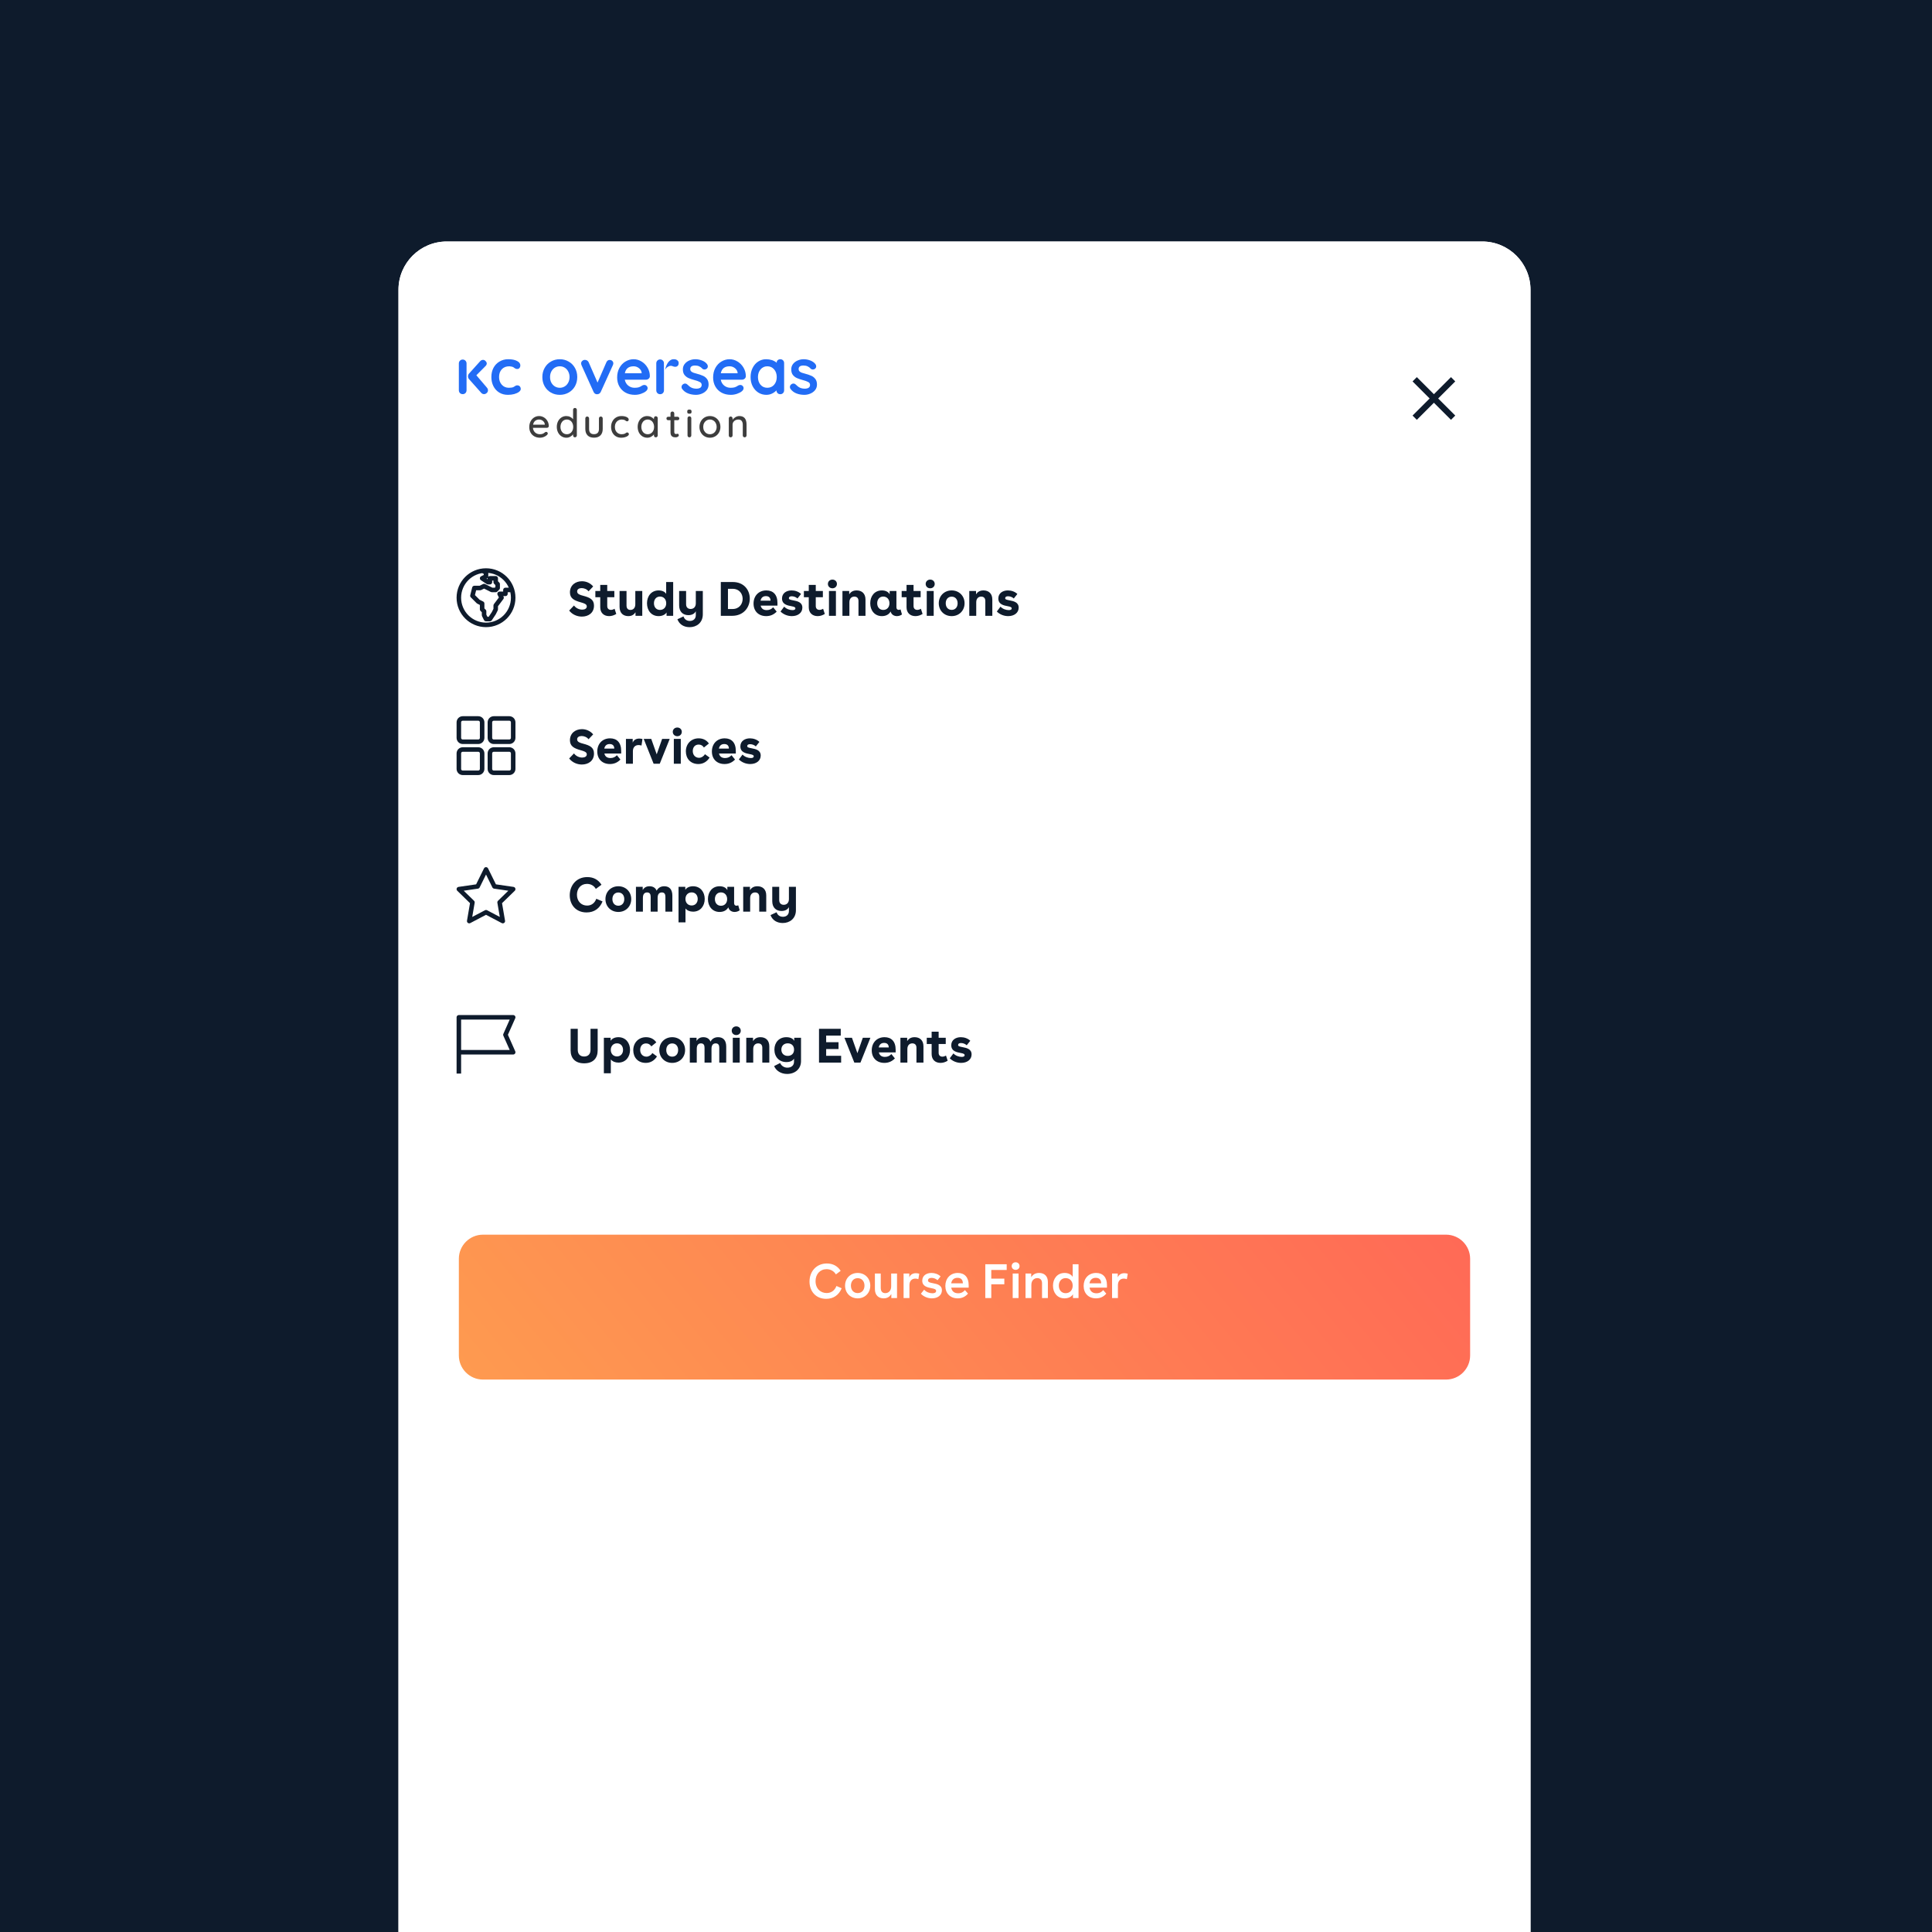 <svg width="640" height="640" viewBox="0 0 640 640" fill="none" xmlns="http://www.w3.org/2000/svg">
<rect width="640" height="640" fill="#0E1B2C"/>
<g clip-path="url(#clip0_5952_956)">
<path d="M132 96C132 87.163 139.163 80 148 80H491C499.837 80 507 87.163 507 96V640H132V96Z" fill="white"/>
<rect x="132" y="80" width="375" height="810" fill="white"/>
<path d="M482.071 126.344L476.414 132L482.071 137.657L480.656 139.072L474.999 133.415L469.343 139.072L467.929 137.657L473.585 132L467.929 126.344L469.343 124.93L474.999 130.586L480.656 124.93L482.071 126.344Z" fill="#0E1B2C"/>
<path d="M221.121 121.572C220.79 121.792 220.513 122.127 220.289 122.577C220.622 121.086 221.283 119.539 222.574 119.07C222.793 119.022 223.028 119 223.31 119C223.735 119 224.089 119.12 224.372 119.361C224.67 119.602 224.818 119.886 224.818 120.211C224.818 120.651 224.729 120.952 224.502 121.178C224.275 121.391 224.011 121.505 223.7 121.505C223.487 121.505 223.283 121.482 223.014 121.383C223.001 121.379 222.983 121.371 222.959 121.361L222.959 121.361C222.902 121.336 222.814 121.297 222.704 121.267C222.562 121.225 222.398 121.178 222.228 121.178C221.86 121.178 221.461 121.345 221.121 121.572Z" fill="#226CF5"/>
<path d="M219.591 119.45C219.77 119.629 219.882 119.843 219.928 120.092C219.937 121.169 219.95 122.835 219.958 123.993C219.954 124.077 219.952 124.162 219.952 124.25V129.287C219.952 129.655 219.832 129.967 219.591 130.222C219.35 130.463 219.046 130.583 218.677 130.583C218.309 130.583 218.004 130.463 217.764 130.222C217.523 129.967 217.402 129.655 217.402 129.287V120.364C217.402 119.996 217.523 119.691 217.764 119.45C218.004 119.195 218.309 119.067 218.677 119.067C219.046 119.067 219.35 119.195 219.591 119.45Z" fill="#226CF5"/>
<path d="M168.359 119C169.563 119 170.534 119.191 171.27 119.574C172.007 119.942 172.375 120.438 172.375 121.062C172.375 121.373 172.283 121.65 172.099 121.89C171.915 122.117 171.674 122.23 171.377 122.23C171.15 122.23 170.966 122.202 170.824 122.145C170.682 122.075 170.541 121.99 170.399 121.89C170.272 121.777 170.144 121.685 170.017 121.614C169.875 121.543 169.662 121.48 169.379 121.423C169.11 121.366 168.89 121.338 168.72 121.338C167.658 121.338 166.822 121.671 166.213 122.337C165.618 122.989 165.321 123.846 165.321 124.908C165.321 125.929 165.625 126.779 166.234 127.459C166.843 128.125 167.623 128.458 168.572 128.458C169.266 128.458 169.783 128.373 170.123 128.203C170.208 128.16 170.321 128.089 170.463 127.99C170.619 127.877 170.76 127.792 170.888 127.735C171.015 127.678 171.171 127.65 171.355 127.65C171.709 127.65 171.986 127.763 172.184 127.99C172.396 128.217 172.503 128.507 172.503 128.861C172.503 129.202 172.304 129.52 171.908 129.818C171.511 130.115 170.987 130.356 170.335 130.54C169.684 130.711 168.99 130.796 168.253 130.796C167.162 130.796 166.199 130.54 165.363 130.03C164.541 129.52 163.904 128.819 163.451 127.926C162.997 127.02 162.771 126.014 162.771 124.908C162.771 123.761 163.004 122.741 163.472 121.848C163.954 120.955 164.619 120.261 165.469 119.765C166.319 119.255 167.283 119 168.359 119Z" fill="#226CF5"/>
<path d="M161.243 128.351C161.513 128.635 161.647 128.954 161.647 129.308C161.647 129.662 161.505 129.96 161.222 130.2C160.953 130.441 160.663 130.562 160.351 130.562C159.983 130.562 159.671 130.42 159.416 130.137L155.42 125.646V125.642C155.179 125.391 155.031 125.048 155.031 124.671C155.031 124.292 155.181 123.948 155.424 123.696L159.097 119.616C159.366 119.347 159.678 119.213 160.032 119.213C160.344 119.213 160.62 119.347 160.861 119.616C161.116 119.871 161.243 120.134 161.243 120.403C161.243 120.743 161.073 121.062 160.733 121.359L157.799 124.313L161.243 128.351Z" fill="#226CF5"/>
<path d="M154.55 124.667L154.55 120.403C154.55 120.034 154.429 119.73 154.189 119.489C153.948 119.234 153.643 119.106 153.275 119.106C152.907 119.106 152.602 119.234 152.361 119.489C152.12 119.73 152 120.034 152 120.403V129.27C152 129.638 152.12 129.95 152.361 130.205C152.602 130.446 152.907 130.566 153.275 130.566C153.643 130.566 153.948 130.446 154.189 130.205C154.429 129.95 154.55 129.638 154.55 129.27L154.55 124.667Z" fill="#226CF5"/>
<path fill-rule="evenodd" clip-rule="evenodd" d="M190.457 127.969C190.967 127.062 191.222 126.042 191.222 124.908C191.222 123.775 190.967 122.762 190.457 121.869C189.947 120.962 189.245 120.261 188.353 119.765C187.475 119.255 186.504 119 185.442 119C184.365 119 183.388 119.255 182.509 119.765C181.631 120.261 180.937 120.962 180.427 121.869C179.917 122.762 179.662 123.775 179.662 124.908C179.662 126.042 179.917 127.062 180.427 127.969C180.937 128.861 181.631 129.556 182.509 130.052C183.388 130.548 184.365 130.796 185.442 130.796C186.504 130.796 187.475 130.548 188.353 130.052C189.245 129.556 189.947 128.861 190.457 127.969ZM188.225 123.059C188.523 123.598 188.672 124.214 188.672 124.908C188.672 125.603 188.523 126.219 188.225 126.757C187.942 127.296 187.553 127.714 187.057 128.011C186.575 128.309 186.037 128.458 185.442 128.458C184.847 128.458 184.301 128.309 183.806 128.011C183.324 127.714 182.934 127.296 182.637 126.757C182.354 126.219 182.212 125.603 182.212 124.908C182.212 124.214 182.354 123.598 182.637 123.059C182.934 122.507 183.324 122.082 183.806 121.784C184.301 121.487 184.847 121.338 185.442 121.338C186.037 121.338 186.575 121.487 187.057 121.784C187.553 122.082 187.942 122.507 188.225 123.059Z" fill="#226CF5"/>
<path d="M201.982 119.234C202.322 119.234 202.605 119.347 202.832 119.574C203.058 119.786 203.171 120.056 203.171 120.381C203.171 120.551 203.115 120.764 203.002 121.019L199.028 129.775C198.929 130.016 198.78 130.208 198.582 130.349C198.398 130.491 198.185 130.569 197.944 130.583L197.753 130.604C197.512 130.604 197.285 130.533 197.073 130.392C196.875 130.236 196.719 130.03 196.606 129.775L192.653 121.019C192.554 120.792 192.504 120.566 192.504 120.339C192.504 120.056 192.625 119.801 192.866 119.574C193.107 119.333 193.404 119.213 193.758 119.213C194.027 119.213 194.275 119.283 194.502 119.425C194.729 119.567 194.899 119.765 195.012 120.02L197.944 126.736L200.855 120.041C200.969 119.772 201.124 119.567 201.323 119.425C201.521 119.283 201.741 119.22 201.982 119.234Z" fill="#226CF5"/>
<path fill-rule="evenodd" clip-rule="evenodd" d="M214.872 125.461C215.127 125.248 215.262 124.972 215.276 124.632C215.276 123.626 215.028 122.691 214.532 121.827C214.036 120.962 213.371 120.275 212.535 119.765C211.713 119.255 210.835 119 209.9 119C208.951 119 208.058 119.248 207.222 119.744C206.387 120.226 205.714 120.927 205.204 121.848C204.694 122.769 204.439 123.839 204.439 125.057C204.439 126.148 204.68 127.133 205.161 128.011C205.643 128.876 206.323 129.556 207.201 130.052C208.094 130.548 209.135 130.796 210.325 130.796C211.005 130.796 211.678 130.682 212.343 130.455C213.009 130.229 213.541 129.952 213.937 129.627C214.334 129.315 214.532 128.968 214.532 128.585C214.532 128.302 214.426 128.054 214.213 127.841C214.001 127.629 213.746 127.523 213.448 127.523C213.222 127.523 212.981 127.586 212.726 127.714C212.655 127.756 212.521 127.841 212.322 127.969C212.138 128.082 211.883 128.196 211.557 128.309C211.231 128.408 210.778 128.458 210.197 128.458C209.432 128.458 208.745 128.224 208.136 127.756C207.527 127.275 207.137 126.616 206.967 125.78H213.98C214.32 125.78 214.617 125.673 214.872 125.461ZM206.989 123.654C207.286 122.11 208.257 121.338 209.9 121.338C210.566 121.338 211.161 121.55 211.685 121.975C212.209 122.401 212.499 122.911 212.556 123.506V123.654H206.989Z" fill="#226CF5"/>
<path d="M225.766 128.181C225.766 128.436 225.83 128.649 225.957 128.819C226.467 129.513 227.126 130.016 227.933 130.328C228.741 130.64 229.612 130.796 230.547 130.796C231.227 130.796 231.886 130.661 232.523 130.392C233.175 130.122 233.706 129.733 234.117 129.223C234.528 128.699 234.733 128.089 234.733 127.395C234.733 126.63 234.556 126.014 234.202 125.546C233.848 125.078 233.416 124.731 232.906 124.505C232.396 124.278 231.758 124.058 230.993 123.846C230.441 123.69 230.009 123.562 229.697 123.463C229.4 123.35 229.152 123.201 228.953 123.017C228.755 122.818 228.656 122.563 228.656 122.252C228.656 121.472 229.194 121.083 230.271 121.083C230.781 121.083 231.234 121.175 231.631 121.359C232.041 121.543 232.374 121.791 232.629 122.103C232.828 122.301 233.083 122.401 233.394 122.401C233.649 122.401 233.876 122.323 234.074 122.167C234.343 121.954 234.478 121.685 234.478 121.359C234.478 121.076 234.386 120.821 234.202 120.594C233.791 120.07 233.224 119.673 232.502 119.404C231.779 119.135 231.057 119 230.334 119C229.626 119 228.953 119.142 228.316 119.425C227.693 119.694 227.183 120.084 226.786 120.594C226.403 121.09 226.212 121.678 226.212 122.358C226.212 123.137 226.396 123.761 226.765 124.228C227.147 124.682 227.593 125.022 228.103 125.248C228.627 125.475 229.3 125.702 230.122 125.929C230.915 126.141 231.496 126.354 231.864 126.566C232.247 126.779 232.438 127.09 232.438 127.501C232.438 128.295 231.886 128.713 230.781 128.755C230.129 128.755 229.57 128.649 229.102 128.436C228.649 128.224 228.21 127.898 227.785 127.459C227.515 127.19 227.232 127.055 226.935 127.055C226.722 127.055 226.517 127.119 226.318 127.246C225.95 127.501 225.766 127.813 225.766 128.181Z" fill="#226CF5"/>
<path fill-rule="evenodd" clip-rule="evenodd" d="M247.066 124.632C247.052 124.972 246.918 125.248 246.663 125.461C246.408 125.673 246.11 125.78 245.77 125.78H238.758C238.928 126.616 239.318 127.275 239.927 127.756C240.536 128.224 241.223 128.458 241.988 128.458C242.569 128.458 243.022 128.408 243.348 128.309C243.674 128.196 243.929 128.082 244.113 127.969C244.311 127.841 244.446 127.756 244.517 127.714C244.772 127.586 245.012 127.523 245.239 127.523C245.537 127.523 245.792 127.629 246.004 127.841C246.217 128.054 246.323 128.302 246.323 128.585C246.323 128.968 246.124 129.315 245.728 129.627C245.331 129.952 244.8 130.229 244.134 130.455C243.468 130.682 242.795 130.796 242.115 130.796C240.926 130.796 239.884 130.548 238.992 130.052C238.114 129.556 237.434 128.876 236.952 128.011C236.47 127.133 236.229 126.148 236.229 125.057C236.229 123.839 236.484 122.769 236.994 121.848C237.504 120.927 238.177 120.226 239.013 119.744C239.849 119.248 240.741 119 241.69 119C242.625 119 243.504 119.255 244.325 119.765C245.161 120.275 245.827 120.962 246.323 121.827C246.819 122.691 247.066 123.626 247.066 124.632ZM241.69 121.338C240.047 121.338 239.077 122.11 238.779 123.654H244.347V123.506C244.29 122.911 244 122.401 243.475 121.975C242.951 121.55 242.356 121.338 241.69 121.338Z" fill="#226CF5"/>
<path fill-rule="evenodd" clip-rule="evenodd" d="M259.391 119.361C259.15 119.12 258.845 119 258.477 119C258.109 119 257.804 119.128 257.563 119.383C257.322 119.623 257.288 119.793 257.288 120.161C256.877 119.779 256.148 119.422 255.722 119.292C255.103 119.103 254.461 119 253.781 119C252.832 119 251.961 119.255 251.167 119.765C250.388 120.261 249.772 120.962 249.319 121.869C248.865 122.762 248.639 123.775 248.639 124.908C248.639 126.042 248.865 127.055 249.319 127.948C249.786 128.84 250.416 129.542 251.21 130.052C252.003 130.548 252.888 130.796 253.866 130.796C254.532 130.796 255.162 130.654 255.757 130.37C256.366 130.073 256.848 129.719 257.202 129.308C257.216 129.676 257.337 129.981 257.563 130.222C257.804 130.463 258.109 130.583 258.477 130.583C258.845 130.583 259.15 130.463 259.391 130.222C259.631 129.967 259.752 129.655 259.752 129.287V120.296C259.752 119.914 259.631 119.602 259.391 119.361ZM256.437 127.459C255.856 128.125 255.105 128.458 254.185 128.458C253.264 128.458 252.513 128.125 251.932 127.459C251.366 126.779 251.082 125.929 251.082 124.908C251.082 123.888 251.373 123.038 251.953 122.358C252.534 121.678 253.278 121.338 254.185 121.338C255.105 121.338 255.856 121.678 256.437 122.358C257.018 123.038 257.308 123.888 257.308 124.908C257.308 125.929 257.018 126.779 256.437 127.459Z" fill="#226CF5"/>
<path d="M261.857 128.819C261.729 128.649 261.665 128.436 261.665 128.181C261.665 127.813 261.849 127.501 262.218 127.246C262.416 127.119 262.622 127.055 262.834 127.055C263.131 127.055 263.415 127.19 263.684 127.459C264.109 127.898 264.548 128.224 265.001 128.436C265.469 128.649 266.028 128.755 266.68 128.755C267.785 128.713 268.338 128.295 268.338 127.501C268.338 127.09 268.146 126.779 267.764 126.566C267.395 126.354 266.815 126.141 266.021 125.929C265.2 125.702 264.527 125.475 264.003 125.248C263.493 125.022 263.046 124.682 262.664 124.228C262.296 123.761 262.112 123.137 262.112 122.358C262.112 121.678 262.303 121.09 262.685 120.594C263.082 120.084 263.592 119.694 264.215 119.425C264.853 119.142 265.526 119 266.234 119C266.956 119 267.679 119.135 268.401 119.404C269.124 119.673 269.69 120.07 270.101 120.594C270.285 120.821 270.377 121.076 270.377 121.359C270.377 121.685 270.243 121.954 269.974 122.167C269.775 122.323 269.549 122.401 269.294 122.401C268.982 122.401 268.727 122.301 268.529 122.103C268.274 121.791 267.941 121.543 267.53 121.359C267.133 121.175 266.68 121.083 266.17 121.083C265.093 121.083 264.555 121.472 264.555 122.252C264.555 122.563 264.654 122.818 264.853 123.017C265.051 123.201 265.299 123.35 265.596 123.463C265.908 123.562 266.34 123.69 266.893 123.846C267.658 124.058 268.295 124.278 268.805 124.505C269.315 124.731 269.747 125.078 270.101 125.546C270.455 126.014 270.632 126.63 270.632 127.395C270.632 128.089 270.427 128.699 270.016 129.223C269.605 129.733 269.074 130.122 268.423 130.392C267.785 130.661 267.126 130.796 266.446 130.796C265.511 130.796 264.64 130.64 263.833 130.328C263.025 130.016 262.367 129.513 261.857 128.819Z" fill="#226CF5"/>
<path d="M181.801 141.161C181.792 141.318 181.727 141.454 181.604 141.568C181.481 141.674 181.336 141.726 181.17 141.726H176.54C176.601 142.366 176.843 142.879 177.264 143.265C177.693 143.651 178.215 143.844 178.829 143.844C179.25 143.844 179.592 143.782 179.855 143.66C180.118 143.537 180.35 143.379 180.552 143.186C180.683 143.107 180.81 143.068 180.933 143.068C181.082 143.068 181.205 143.12 181.301 143.226C181.407 143.331 181.459 143.454 181.459 143.594C181.459 143.778 181.372 143.945 181.196 144.094C180.942 144.348 180.604 144.563 180.183 144.738C179.763 144.914 179.333 145.001 178.894 145.001C178.184 145.001 177.557 144.852 177.014 144.554C176.479 144.256 176.062 143.839 175.764 143.305C175.475 142.77 175.33 142.165 175.33 141.489C175.33 140.753 175.479 140.108 175.777 139.556C176.084 138.995 176.483 138.565 176.974 138.267C177.474 137.969 178.009 137.82 178.579 137.82C179.14 137.82 179.666 137.965 180.157 138.254C180.648 138.543 181.043 138.942 181.341 139.451C181.639 139.959 181.792 140.529 181.801 141.161ZM178.579 138.977C178.088 138.977 177.662 139.118 177.303 139.398C176.943 139.67 176.707 140.095 176.593 140.674H180.473V140.569C180.429 140.104 180.218 139.723 179.841 139.424C179.473 139.126 179.052 138.977 178.579 138.977Z" fill="#3D3D3D"/>
<path d="M190.457 135.137C190.641 135.137 190.79 135.198 190.904 135.321C191.027 135.435 191.088 135.584 191.088 135.768V144.238C191.088 144.414 191.027 144.563 190.904 144.686C190.79 144.808 190.641 144.87 190.457 144.87C190.273 144.87 190.124 144.813 190.01 144.699C189.896 144.576 189.839 144.422 189.839 144.238V143.87C189.62 144.186 189.308 144.453 188.905 144.672C188.51 144.892 188.085 145.001 187.629 145.001C187.033 145.001 186.494 144.848 186.011 144.541C185.529 144.234 185.148 143.809 184.867 143.265C184.587 142.713 184.446 142.094 184.446 141.411C184.446 140.727 184.582 140.113 184.854 139.569C185.135 139.017 185.516 138.587 185.998 138.28C186.481 137.973 187.011 137.82 187.59 137.82C188.054 137.82 188.484 137.916 188.879 138.109C189.273 138.302 189.593 138.552 189.839 138.859V135.768C189.839 135.584 189.896 135.435 190.01 135.321C190.124 135.198 190.273 135.137 190.457 135.137ZM187.774 143.844C188.186 143.844 188.55 143.739 188.866 143.528C189.19 143.318 189.44 143.028 189.615 142.66C189.799 142.292 189.891 141.875 189.891 141.411C189.891 140.955 189.799 140.542 189.615 140.174C189.44 139.797 189.19 139.503 188.866 139.293C188.55 139.083 188.186 138.977 187.774 138.977C187.362 138.977 186.993 139.083 186.669 139.293C186.353 139.503 186.103 139.797 185.919 140.174C185.744 140.542 185.656 140.955 185.656 141.411C185.656 141.875 185.744 142.292 185.919 142.66C186.103 143.028 186.353 143.318 186.669 143.528C186.993 143.739 187.362 143.844 187.774 143.844Z" fill="#3D3D3D"/>
<path d="M199.026 137.978C199.21 137.978 199.359 138.039 199.473 138.162C199.596 138.285 199.657 138.434 199.657 138.609V142.108C199.657 143.02 199.403 143.73 198.894 144.238C198.395 144.738 197.684 144.988 196.764 144.988C195.852 144.988 195.146 144.738 194.646 144.238C194.146 143.73 193.896 143.02 193.896 142.108V138.609C193.896 138.434 193.953 138.285 194.067 138.162C194.19 138.039 194.339 137.978 194.515 137.978C194.699 137.978 194.848 138.039 194.962 138.162C195.085 138.285 195.146 138.434 195.146 138.609V142.108C195.146 143.256 195.685 143.831 196.764 143.831C197.299 143.831 197.706 143.686 197.987 143.397C198.267 143.107 198.408 142.678 198.408 142.108V138.609C198.408 138.434 198.465 138.285 198.579 138.162C198.702 138.039 198.851 137.978 199.026 137.978Z" fill="#3D3D3D"/>
<path d="M205.85 137.82C206.542 137.82 207.117 137.929 207.573 138.149C208.037 138.368 208.27 138.648 208.27 138.99C208.27 139.14 208.222 139.275 208.125 139.398C208.029 139.512 207.906 139.569 207.757 139.569C207.643 139.569 207.551 139.552 207.481 139.517C207.419 139.481 207.332 139.424 207.218 139.346C207.165 139.293 207.082 139.232 206.968 139.161C206.862 139.109 206.713 139.065 206.52 139.03C206.328 138.995 206.152 138.977 205.994 138.977C205.538 138.977 205.135 139.083 204.784 139.293C204.434 139.503 204.162 139.797 203.969 140.174C203.776 140.542 203.68 140.955 203.68 141.411C203.68 141.875 203.772 142.292 203.956 142.66C204.149 143.028 204.416 143.318 204.758 143.528C205.1 143.739 205.49 143.844 205.929 143.844C206.385 143.844 206.753 143.774 207.033 143.633C207.095 143.598 207.178 143.541 207.283 143.462C207.371 143.392 207.446 143.34 207.507 143.305C207.577 143.269 207.66 143.252 207.757 143.252C207.932 143.252 208.068 143.309 208.165 143.423C208.27 143.528 208.322 143.668 208.322 143.844C208.322 144.028 208.204 144.212 207.967 144.396C207.739 144.572 207.428 144.716 207.033 144.83C206.648 144.944 206.231 145.001 205.784 145.001C205.118 145.001 204.53 144.848 204.022 144.541C203.513 144.225 203.118 143.796 202.838 143.252C202.566 142.699 202.43 142.086 202.43 141.411C202.43 140.735 202.575 140.126 202.864 139.582C203.153 139.03 203.557 138.6 204.074 138.293C204.591 137.978 205.183 137.82 205.85 137.82Z" fill="#3D3D3D"/>
<path d="M217.247 137.886C217.431 137.886 217.58 137.947 217.694 138.07C217.817 138.184 217.879 138.337 217.879 138.53V144.238C217.879 144.414 217.817 144.563 217.694 144.686C217.58 144.808 217.431 144.87 217.247 144.87C217.063 144.87 216.914 144.813 216.8 144.699C216.686 144.576 216.629 144.422 216.629 144.238V143.896C216.401 144.203 216.09 144.466 215.695 144.686C215.301 144.896 214.875 145.001 214.419 145.001C213.823 145.001 213.279 144.848 212.788 144.541C212.306 144.234 211.925 143.809 211.644 143.265C211.372 142.713 211.236 142.094 211.236 141.411C211.236 140.727 211.372 140.113 211.644 139.569C211.925 139.017 212.306 138.587 212.788 138.28C213.271 137.973 213.801 137.82 214.38 137.82C214.845 137.82 215.274 137.916 215.669 138.109C216.072 138.302 216.392 138.548 216.629 138.846V138.53C216.629 138.346 216.686 138.193 216.8 138.07C216.914 137.947 217.063 137.886 217.247 137.886ZM214.564 143.844C214.976 143.844 215.34 143.739 215.656 143.528C215.98 143.318 216.23 143.028 216.405 142.66C216.59 142.292 216.682 141.875 216.682 141.411C216.682 140.955 216.59 140.542 216.405 140.174C216.23 139.806 215.98 139.517 215.656 139.306C215.34 139.087 214.976 138.977 214.564 138.977C214.152 138.977 213.784 139.083 213.459 139.293C213.144 139.503 212.894 139.793 212.71 140.161C212.534 140.529 212.446 140.946 212.446 141.411C212.446 141.875 212.534 142.292 212.71 142.66C212.894 143.028 213.144 143.318 213.459 143.528C213.784 143.739 214.152 143.844 214.564 143.844Z" fill="#3D3D3D"/>
<path d="M223.364 139.201V143.12C223.364 143.559 223.562 143.778 223.956 143.778C224.017 143.778 224.101 143.765 224.206 143.739C224.311 143.703 224.395 143.686 224.456 143.686C224.57 143.686 224.666 143.734 224.745 143.831C224.824 143.927 224.864 144.05 224.864 144.199C224.864 144.383 224.758 144.541 224.548 144.672C224.338 144.804 224.101 144.87 223.838 144.87C223.548 144.87 223.281 144.839 223.035 144.778C222.799 144.716 222.584 144.563 222.391 144.317C222.207 144.063 222.115 143.682 222.115 143.173V139.201H221.352C221.185 139.201 221.045 139.148 220.931 139.043C220.826 138.929 220.773 138.789 220.773 138.622C220.773 138.456 220.826 138.32 220.931 138.214C221.045 138.109 221.185 138.057 221.352 138.057H222.115V136.952C222.115 136.776 222.172 136.627 222.286 136.505C222.408 136.382 222.562 136.32 222.746 136.32C222.921 136.32 223.066 136.382 223.18 136.505C223.303 136.627 223.364 136.776 223.364 136.952V138.057H224.456C224.623 138.057 224.758 138.114 224.864 138.228C224.978 138.333 225.035 138.469 225.035 138.635C225.035 138.802 224.978 138.938 224.864 139.043C224.758 139.148 224.623 139.201 224.456 139.201H223.364Z" fill="#3D3D3D"/>
<path d="M229.002 144.238C229.002 144.414 228.94 144.563 228.818 144.686C228.704 144.808 228.554 144.87 228.37 144.87C228.195 144.87 228.046 144.808 227.923 144.686C227.809 144.563 227.752 144.414 227.752 144.238V138.543C227.752 138.368 227.809 138.219 227.923 138.096C228.046 137.973 228.195 137.912 228.37 137.912C228.554 137.912 228.704 137.973 228.818 138.096C228.94 138.219 229.002 138.368 229.002 138.543V144.238ZM228.37 137.044C228.116 137.044 227.932 137 227.818 136.912C227.713 136.816 227.66 136.667 227.66 136.465V136.255C227.66 136.044 227.717 135.895 227.831 135.808C227.954 135.72 228.138 135.676 228.384 135.676C228.629 135.676 228.804 135.724 228.91 135.821C229.024 135.908 229.081 136.053 229.081 136.255V136.465C229.081 136.676 229.024 136.825 228.91 136.912C228.796 137 228.616 137.044 228.37 137.044Z" fill="#3D3D3D"/>
<path d="M238.646 141.424C238.646 142.108 238.493 142.721 238.186 143.265C237.879 143.809 237.458 144.234 236.923 144.541C236.397 144.848 235.814 145.001 235.174 145.001C234.534 145.001 233.947 144.848 233.412 144.541C232.886 144.234 232.469 143.809 232.162 143.265C231.855 142.721 231.702 142.108 231.702 141.424C231.702 140.74 231.855 140.122 232.162 139.569C232.469 139.017 232.886 138.587 233.412 138.28C233.947 137.973 234.534 137.82 235.174 137.82C235.814 137.82 236.397 137.973 236.923 138.28C237.458 138.587 237.879 139.017 238.186 139.569C238.493 140.122 238.646 140.74 238.646 141.424ZM237.397 141.424C237.397 140.95 237.296 140.529 237.094 140.161C236.902 139.784 236.634 139.495 236.292 139.293C235.959 139.083 235.586 138.977 235.174 138.977C234.762 138.977 234.385 139.083 234.043 139.293C233.71 139.495 233.442 139.784 233.241 140.161C233.048 140.529 232.951 140.95 232.951 141.424C232.951 141.888 233.048 142.305 233.241 142.673C233.442 143.041 233.71 143.331 234.043 143.541C234.385 143.743 234.762 143.844 235.174 143.844C235.586 143.844 235.959 143.743 236.292 143.541C236.634 143.331 236.902 143.041 237.094 142.673C237.296 142.305 237.397 141.888 237.397 141.424Z" fill="#3D3D3D"/>
<path d="M244.936 137.82C246.514 137.82 247.303 138.767 247.303 140.661V144.238C247.303 144.414 247.242 144.563 247.119 144.686C247.005 144.808 246.856 144.87 246.672 144.87C246.497 144.87 246.348 144.808 246.225 144.686C246.111 144.563 246.054 144.414 246.054 144.238V140.674C246.054 140.157 245.935 139.745 245.699 139.438C245.462 139.131 245.076 138.977 244.541 138.977C244.191 138.977 243.87 139.056 243.581 139.214C243.301 139.363 243.077 139.569 242.91 139.832C242.752 140.086 242.674 140.367 242.674 140.674V144.238C242.674 144.414 242.612 144.563 242.489 144.686C242.375 144.808 242.226 144.87 242.042 144.87C241.858 144.87 241.709 144.813 241.595 144.699C241.481 144.576 241.424 144.422 241.424 144.238V138.609C241.424 138.434 241.481 138.285 241.595 138.162C241.718 138.039 241.867 137.978 242.042 137.978C242.226 137.978 242.375 138.039 242.489 138.162C242.612 138.285 242.674 138.434 242.674 138.609V139.069C242.902 138.719 243.217 138.425 243.621 138.188C244.033 137.943 244.471 137.82 244.936 137.82Z" fill="#3D3D3D"/>
<path d="M194.96 195.888L196.496 194.272C195.536 193.104 194.128 192.544 192.768 192.544C190.64 192.544 188.8 193.856 188.8 196.224C188.8 198.192 190.16 198.912 192.416 199.536C193.424 199.824 194.384 200.096 194.384 200.88C194.384 201.568 193.744 201.952 192.864 201.952C191.92 201.952 190.8 201.504 190.144 200.576L188.544 202.256C189.616 203.632 191.248 204.256 192.752 204.256C194.88 204.256 196.768 203.056 196.768 200.624C196.768 198.592 195.392 197.936 193.2 197.36C192.176 197.088 191.184 196.816 191.184 195.92C191.184 195.184 191.84 194.816 192.688 194.816C193.504 194.816 194.448 195.184 194.96 195.888ZM197.22 195.776V197.84H198.836V201.168C198.836 203.04 200.068 204.096 201.764 204.096C202.58 204.096 203.38 203.856 204.148 203.376L203.588 201.664C203.188 201.904 202.756 202.032 202.388 202.032C201.684 202.032 201.156 201.616 201.156 200.752V197.84H203.508V195.776H201.156V193.76H198.836V195.776H197.22ZM212.759 195.776H210.455V200.176C210.455 201.344 209.815 202.048 208.839 202.048C208.055 202.048 207.543 201.584 207.543 200.576V195.776H205.239V201.04C205.239 203.216 206.583 204.096 208.135 204.096C209.367 204.096 210.023 203.552 210.519 202.832V204H212.759V195.776ZM222.997 204V192.8H220.677V196.736C220.293 196.048 219.365 195.584 218.181 195.584C215.749 195.584 214.325 197.488 214.325 199.84C214.325 202.192 215.749 204.096 218.165 204.096C219.349 204.096 220.357 203.632 220.805 202.88V204H222.997ZM216.629 199.84C216.629 198.576 217.381 197.616 218.629 197.616C219.861 197.616 220.693 198.528 220.693 199.84C220.693 201.152 219.861 202.048 218.629 202.048C217.429 202.048 216.629 201.152 216.629 199.84ZM230.496 195.776V199.856C230.496 201.072 229.744 201.728 228.784 201.728C227.872 201.728 227.28 201.168 227.28 200.16V195.776H224.976V200.528C224.976 202.704 226.304 203.776 228.048 203.776C229.184 203.776 230.096 203.312 230.496 202.48V203.792C230.496 205.04 229.616 205.696 228.528 205.696C227.568 205.696 226.736 205.216 226.416 204.192L224.4 205.136C225.072 206.912 226.608 207.76 228.464 207.76C230.736 207.76 232.816 206.304 232.816 203.504V195.776H230.496ZM238.778 204H242.49C246.41 204 248.378 201.12 248.378 198.288C248.378 195.52 246.506 192.8 242.73 192.8H238.778V204ZM241.146 201.744V195.056H242.746C244.906 195.056 246.01 196.688 246.01 198.368C246.01 200.08 244.89 201.744 242.65 201.744H241.146ZM257.542 200.624V199.76C257.542 196.96 256.102 195.584 253.862 195.584C251.27 195.584 249.622 197.44 249.622 199.936C249.622 202.48 251.302 204.096 253.814 204.096C255.254 204.096 256.374 203.552 257.286 202.608L256.118 201.168C255.638 201.712 254.95 202.112 253.99 202.112C252.902 202.112 252.214 201.616 251.974 200.624H257.542ZM251.942 198.976C252.134 198.016 252.726 197.472 253.718 197.472C254.79 197.472 255.238 198.096 255.254 198.976H251.942ZM264.174 198.256L265.358 196.768C264.558 195.984 263.39 195.584 262.222 195.584C260.558 195.584 259.054 196.464 259.054 198.256C259.054 200.24 260.894 200.576 262.19 200.816C263.134 200.992 263.486 201.152 263.486 201.552C263.486 201.92 263.118 202.112 262.51 202.112C261.678 202.112 260.494 201.76 259.774 200.96L258.558 202.576C259.518 203.536 260.894 204.096 262.318 204.096C264.302 204.096 265.79 203.008 265.79 201.296C265.79 199.44 264.062 199.136 262.782 198.88C261.726 198.672 261.326 198.576 261.326 198.144C261.326 197.728 261.694 197.52 262.27 197.52C262.846 197.52 263.63 197.728 264.174 198.256ZM266.298 195.776V197.84H267.914V201.168C267.914 203.04 269.146 204.096 270.842 204.096C271.658 204.096 272.458 203.856 273.226 203.376L272.666 201.664C272.266 201.904 271.834 202.032 271.466 202.032C270.762 202.032 270.234 201.616 270.234 200.752V197.84H272.586V195.776H270.234V193.76H267.914V195.776H266.298ZM275.757 192C274.877 192 274.253 192.624 274.253 193.44C274.253 194.24 274.877 194.88 275.757 194.88C276.621 194.88 277.245 194.24 277.245 193.44C277.245 192.624 276.621 192 275.757 192ZM274.605 204H276.909V195.776H274.605V204ZM279.071 195.776V204H281.375V199.488C281.375 198.24 282.111 197.632 283.007 197.632C283.839 197.632 284.383 198.096 284.383 199.088V204H286.703V198.608C286.703 196.56 285.439 195.584 283.775 195.584C282.495 195.584 281.807 196.128 281.311 196.864V195.776H279.071ZM296.95 201.2V195.776H294.71V196.88C294.31 196.08 293.398 195.584 292.134 195.584C289.702 195.584 288.278 197.472 288.278 199.84C288.278 202.24 289.766 204.096 292.134 204.096C293.478 204.096 294.502 203.536 295.03 202.56C295.27 203.568 296.134 204.096 297.11 204.096C297.686 204.096 298.278 203.92 298.79 203.552L298.31 201.872C298.118 201.968 297.926 202.032 297.734 202.032C297.334 202.032 296.95 201.792 296.95 201.2ZM290.582 199.84C290.582 198.576 291.334 197.616 292.582 197.616C293.814 197.616 294.646 198.528 294.646 199.84C294.646 201.152 293.814 202.048 292.598 202.048C291.382 202.048 290.582 201.152 290.582 199.84ZM298.689 195.776V197.84H300.305V201.168C300.305 203.04 301.537 204.096 303.233 204.096C304.049 204.096 304.849 203.856 305.617 203.376L305.057 201.664C304.657 201.904 304.225 202.032 303.857 202.032C303.153 202.032 302.625 201.616 302.625 200.752V197.84H304.977V195.776H302.625V193.76H300.305V195.776H298.689ZM308.148 192C307.268 192 306.644 192.624 306.644 193.44C306.644 194.24 307.268 194.88 308.148 194.88C309.012 194.88 309.636 194.24 309.636 193.44C309.636 192.624 309.012 192 308.148 192ZM306.996 204H309.3V195.776H306.996V204ZM315.254 195.584C312.789 195.584 310.982 197.408 310.982 199.84C310.982 202.272 312.789 204.096 315.254 204.096C317.718 204.096 319.526 202.272 319.526 199.84C319.526 197.408 317.718 195.584 315.254 195.584ZM313.286 199.84C313.286 198.544 314.054 197.648 315.254 197.648C316.454 197.648 317.222 198.544 317.222 199.84C317.222 201.136 316.454 202.032 315.254 202.032C314.054 202.032 313.286 201.136 313.286 199.84ZM321.087 195.776V204H323.391V199.488C323.391 198.24 324.127 197.632 325.023 197.632C325.855 197.632 326.399 198.096 326.399 199.088V204H328.719V198.608C328.719 196.56 327.455 195.584 325.791 195.584C324.511 195.584 323.823 196.128 323.327 196.864V195.776H321.087ZM335.83 198.256L337.014 196.768C336.214 195.984 335.046 195.584 333.878 195.584C332.214 195.584 330.71 196.464 330.71 198.256C330.71 200.24 332.55 200.576 333.846 200.816C334.79 200.992 335.142 201.152 335.142 201.552C335.142 201.92 334.774 202.112 334.166 202.112C333.334 202.112 332.15 201.76 331.43 200.96L330.214 202.576C331.174 203.536 332.55 204.096 333.974 204.096C335.958 204.096 337.446 203.008 337.446 201.296C337.446 199.44 335.718 199.136 334.438 198.88C333.382 198.672 332.982 198.576 332.982 198.144C332.982 197.728 333.35 197.52 333.926 197.52C334.502 197.52 335.286 197.728 335.83 198.256Z" fill="#0E1B2C"/>
<path d="M194.96 244.888L196.496 243.272C195.536 242.104 194.128 241.544 192.768 241.544C190.64 241.544 188.8 242.856 188.8 245.224C188.8 247.192 190.16 247.912 192.416 248.536C193.424 248.824 194.384 249.096 194.384 249.88C194.384 250.568 193.744 250.952 192.864 250.952C191.92 250.952 190.8 250.504 190.144 249.576L188.544 251.256C189.616 252.632 191.248 253.256 192.752 253.256C194.88 253.256 196.768 252.056 196.768 249.624C196.768 247.592 195.392 246.936 193.2 246.36C192.176 246.088 191.184 245.816 191.184 244.92C191.184 244.184 191.84 243.816 192.688 243.816C193.504 243.816 194.448 244.184 194.96 244.888ZM205.777 249.624V248.76C205.777 245.96 204.337 244.584 202.097 244.584C199.505 244.584 197.857 246.44 197.857 248.936C197.857 251.48 199.537 253.096 202.049 253.096C203.489 253.096 204.609 252.552 205.521 251.608L204.353 250.168C203.873 250.712 203.185 251.112 202.225 251.112C201.137 251.112 200.449 250.616 200.209 249.624H205.777ZM200.177 247.976C200.369 247.016 200.961 246.472 201.953 246.472C203.025 246.472 203.473 247.096 203.489 247.976H200.177ZM207.352 244.776V253H209.656V248.824C209.656 247.512 210.44 246.808 211.544 246.808C211.848 246.808 212.168 246.856 212.504 246.968L212.824 244.808C212.472 244.712 212.104 244.664 211.768 244.664C210.792 244.664 209.96 245.064 209.592 246.008V244.776H207.352ZM219.336 244.776L217.544 249.88L215.736 244.776H213.24L216.52 253H218.552L221.848 244.776H219.336ZM224.367 241C223.487 241 222.863 241.624 222.863 242.44C222.863 243.24 223.487 243.88 224.367 243.88C225.231 243.88 225.855 243.24 225.855 242.44C225.855 241.624 225.231 241 224.367 241ZM223.215 253H225.519V244.776H223.215V253ZM235.056 250.952L233.52 249.832C233.088 250.584 232.304 251.032 231.568 251.032C230.336 251.032 229.488 250.088 229.488 248.808C229.488 247.528 230.224 246.648 231.44 246.648C232.176 246.648 232.752 246.952 233.184 247.624L234.832 246.296C234.048 245.16 232.864 244.584 231.424 244.584C228.928 244.584 227.2 246.44 227.2 248.888C227.2 251.272 228.72 253.096 231.36 253.096C232.912 253.096 234.224 252.296 235.056 250.952ZM243.745 249.624V248.76C243.745 245.96 242.305 244.584 240.065 244.584C237.473 244.584 235.825 246.44 235.825 248.936C235.825 251.48 237.505 253.096 240.017 253.096C241.457 253.096 242.577 252.552 243.489 251.608L242.321 250.168C241.841 250.712 241.153 251.112 240.193 251.112C239.105 251.112 238.417 250.616 238.177 249.624H243.745ZM238.145 247.976C238.337 247.016 238.929 246.472 239.921 246.472C240.993 246.472 241.441 247.096 241.457 247.976H238.145ZM250.377 247.256L251.561 245.768C250.761 244.984 249.593 244.584 248.425 244.584C246.761 244.584 245.257 245.464 245.257 247.256C245.257 249.24 247.097 249.576 248.393 249.816C249.337 249.992 249.689 250.152 249.689 250.552C249.689 250.92 249.321 251.112 248.713 251.112C247.881 251.112 246.697 250.76 245.977 249.96L244.761 251.576C245.721 252.536 247.097 253.096 248.521 253.096C250.505 253.096 251.993 252.008 251.993 250.296C251.993 248.44 250.265 248.136 248.985 247.88C247.929 247.672 247.529 247.576 247.529 247.144C247.529 246.728 247.897 246.52 248.473 246.52C249.049 246.52 249.833 246.728 250.377 247.256Z" fill="#0E1B2C"/>
<path d="M194.48 299.984C192.544 299.984 191.12 298.544 191.12 296.384C191.12 294.416 192.352 292.8 194.432 292.8C195.712 292.8 196.768 293.392 197.376 294.464L199.248 293.088C198.224 291.44 196.64 290.544 194.544 290.544C190.864 290.544 188.736 293.376 188.736 296.576C188.736 299.68 190.752 302.256 194.304 302.256C196.864 302.256 198.672 300.912 199.6 298.608L197.536 297.728C197.008 299.136 195.952 299.984 194.48 299.984ZM204.832 293.584C202.368 293.584 200.56 295.408 200.56 297.84C200.56 300.272 202.368 302.096 204.832 302.096C207.296 302.096 209.104 300.272 209.104 297.84C209.104 295.408 207.296 293.584 204.832 293.584ZM202.864 297.84C202.864 296.544 203.632 295.648 204.832 295.648C206.032 295.648 206.8 296.544 206.8 297.84C206.8 299.136 206.032 300.032 204.832 300.032C203.632 300.032 202.864 299.136 202.864 297.84ZM210.665 293.776V302H212.969V297.424C212.969 296.16 213.529 295.632 214.361 295.632C215.257 295.632 215.545 296.224 215.545 297.088V302H217.849V297.424C217.849 296.16 218.409 295.632 219.241 295.632C220.137 295.632 220.425 296.224 220.425 297.088V302H222.729V296.72C222.729 294.656 221.769 293.584 220.041 293.584C218.873 293.584 218.009 294.112 217.529 295.056C217.113 294.064 216.281 293.584 215.145 293.584C214.089 293.584 213.369 294.032 212.905 294.848V293.776H210.665ZM229.574 293.584C228.39 293.584 227.414 294.064 227.014 294.784V293.776H224.774V305.536H227.078V300.944C227.59 301.6 228.502 302 229.59 302C232.006 302 233.446 300.096 233.446 297.792C233.446 295.488 232.022 293.584 229.574 293.584ZM227.062 297.792C227.062 296.528 227.894 295.616 229.126 295.616C230.374 295.616 231.126 296.576 231.126 297.792C231.126 299.056 230.326 299.952 229.126 299.952C227.894 299.952 227.062 299.056 227.062 297.792ZM243.185 299.2V293.776H240.945V294.88C240.545 294.08 239.633 293.584 238.369 293.584C235.937 293.584 234.513 295.472 234.513 297.84C234.513 300.24 236.001 302.096 238.369 302.096C239.713 302.096 240.737 301.536 241.265 300.56C241.505 301.568 242.369 302.096 243.345 302.096C243.921 302.096 244.513 301.92 245.025 301.552L244.545 299.872C244.353 299.968 244.161 300.032 243.969 300.032C243.569 300.032 243.185 299.792 243.185 299.2ZM236.817 297.84C236.817 296.576 237.569 295.616 238.817 295.616C240.049 295.616 240.881 296.528 240.881 297.84C240.881 299.152 240.049 300.048 238.833 300.048C237.617 300.048 236.817 299.152 236.817 297.84ZM246.196 293.776V302H248.5V297.488C248.5 296.24 249.236 295.632 250.132 295.632C250.964 295.632 251.508 296.096 251.508 297.088V302H253.828V296.608C253.828 294.56 252.564 293.584 250.9 293.584C249.62 293.584 248.932 294.128 248.436 294.864V293.776H246.196ZM261.339 293.776V297.856C261.339 299.072 260.587 299.728 259.627 299.728C258.715 299.728 258.123 299.168 258.123 298.16V293.776H255.819V298.528C255.819 300.704 257.147 301.776 258.891 301.776C260.027 301.776 260.939 301.312 261.339 300.48V301.792C261.339 303.04 260.459 303.696 259.371 303.696C258.411 303.696 257.579 303.216 257.259 302.192L255.243 303.136C255.915 304.912 257.451 305.76 259.307 305.76C261.579 305.76 263.659 304.304 263.659 301.504V293.776H261.339Z" fill="#0E1B2C"/>
<g filter="url(#filter0_d_5952_956)">
<path d="M152 409C152 404.582 155.582 401 160 401H479C483.418 401 487 404.582 487 409V441C487 445.418 483.418 449 479 449H160C155.582 449 152 445.418 152 441V409Z" fill="url(#paint0_linear_5952_956)"/>
</g>
<path d="M273.843 428.336C271.811 428.336 270.163 426.864 270.163 424.4C270.163 422.064 271.667 420.432 273.811 420.432C275.123 420.432 276.243 421.056 276.899 422.16L278.483 420.992C277.475 419.392 275.891 418.544 273.907 418.544C270.467 418.544 268.163 421.152 268.163 424.528C268.163 427.744 270.243 430.256 273.683 430.256C276.099 430.256 277.891 428.992 278.819 426.752L277.091 426C276.515 427.472 275.363 428.336 273.843 428.336ZM284.115 421.68C281.699 421.68 279.939 423.472 279.939 425.888C279.939 428.304 281.699 430.096 284.115 430.096C286.531 430.096 288.291 428.304 288.291 425.888C288.291 423.472 286.531 421.68 284.115 421.68ZM281.875 425.888C281.875 424.432 282.771 423.408 284.115 423.408C285.475 423.408 286.371 424.432 286.371 425.888C286.371 427.344 285.475 428.352 284.115 428.352C282.771 428.352 281.875 427.344 281.875 425.888ZM297.15 421.872H295.214V426.128C295.214 427.52 294.398 428.368 293.262 428.368C292.334 428.368 291.758 427.808 291.758 426.64V421.872H289.822V427.04C289.822 429.136 291.102 430.096 292.734 430.096C294.03 430.096 294.766 429.488 295.262 428.672V430H297.15V421.872ZM299.325 421.872V430H301.261V425.744C301.261 424.288 302.093 423.552 303.229 423.552C303.533 423.552 303.885 423.616 304.221 423.744L304.525 421.936C304.141 421.824 303.757 421.76 303.405 421.76C302.429 421.76 301.581 422.192 301.213 423.152V421.872H299.325ZM310.566 424.096L311.574 422.832C310.806 422.064 309.67 421.68 308.566 421.68C306.95 421.68 305.51 422.512 305.51 424.24C305.51 426.144 307.286 426.48 308.598 426.736C309.59 426.928 310.102 427.104 310.102 427.648C310.102 428.16 309.59 428.416 308.886 428.416C307.99 428.416 306.822 428.048 306.134 427.216L305.062 428.56C305.974 429.552 307.35 430.096 308.71 430.096C310.582 430.096 312.022 429.088 312.022 427.424C312.022 425.664 310.39 425.344 309.094 425.088C307.99 424.88 307.414 424.736 307.414 424.144C307.414 423.616 307.878 423.312 308.582 423.312C309.206 423.312 310.022 423.552 310.566 424.096ZM320.886 426.544V425.712C320.886 423.072 319.494 421.68 317.286 421.68C314.71 421.68 313.158 423.584 313.158 425.984C313.158 428.416 314.758 430.096 317.254 430.096C318.694 430.096 319.798 429.536 320.662 428.528L319.638 427.36C319.142 427.984 318.422 428.416 317.414 428.416C316.15 428.416 315.334 427.792 315.11 426.544H320.886ZM315.094 425.12C315.286 423.968 316.006 423.296 317.19 423.296C318.39 423.296 318.95 423.984 318.966 425.12H315.094ZM332.696 425.44V423.552H328.376V420.688H333.48V418.8H326.392V430H328.376V425.44H332.696ZM336.445 418.144C335.677 418.144 335.133 418.688 335.133 419.408C335.133 420.112 335.677 420.656 336.445 420.656C337.213 420.656 337.741 420.112 337.741 419.408C337.741 418.688 337.213 418.144 336.445 418.144ZM335.469 430H337.405V421.872H335.469V430ZM339.716 421.872V430H341.652V425.648C341.652 424.176 342.548 423.392 343.62 423.392C344.58 423.392 345.188 423.984 345.188 425.088V430H347.124V424.656C347.124 422.704 345.924 421.68 344.228 421.68C342.884 421.68 342.1 422.288 341.604 423.104V421.872H339.716ZM357.278 430V418.8H355.342V422.992C354.894 422.192 353.918 421.68 352.67 421.68C350.19 421.68 348.814 423.632 348.814 425.904C348.814 428.176 350.19 430.096 352.654 430.096C353.902 430.096 354.942 429.584 355.438 428.736V430H357.278ZM350.75 425.888C350.75 424.512 351.566 423.392 353.006 423.392C354.398 423.392 355.342 424.416 355.342 425.888C355.342 427.36 354.398 428.384 353.006 428.384C351.662 428.384 350.75 427.36 350.75 425.888ZM366.698 426.544V425.712C366.698 423.072 365.306 421.68 363.098 421.68C360.522 421.68 358.97 423.584 358.97 425.984C358.97 428.416 360.57 430.096 363.066 430.096C364.506 430.096 365.61 429.536 366.474 428.528L365.45 427.36C364.954 427.984 364.234 428.416 363.226 428.416C361.962 428.416 361.146 427.792 360.922 426.544H366.698ZM360.906 425.12C361.098 423.968 361.818 423.296 363.002 423.296C364.202 423.296 364.762 423.984 364.778 425.12H360.906ZM368.388 421.872V430H370.324V425.744C370.324 424.288 371.156 423.552 372.292 423.552C372.596 423.552 372.948 423.616 373.284 423.744L373.588 421.936C373.204 421.824 372.82 421.76 372.468 421.76C371.492 421.76 370.644 422.192 370.276 423.152V421.872H368.388Z" fill="white"/>
<path d="M159.714 189L161 189.643V190.929L159.714 191.571L161.643 192.857H162.286V191.571H164.214V192.857L164.857 193.5V194.786L164.214 195.429H162.929L160.357 194.143L159.071 194.786H157.143L156.5 197.357L158.429 199.286L159.714 199.929V201.857L160.357 202.5V203.786L161 205.071H162.286L163.571 203.143L164.214 201.857V200.571L166.143 198L165.5 196.714H167.429V195.429H170M161 207C156.029 207 152 202.971 152 198C152 193.029 156.029 189 161 189C165.971 189 170 193.029 170 198C170 202.971 165.971 207 161 207Z" stroke="#0E1B2C" stroke-width="1.5" stroke-linejoin="round"/>
<path d="M158.429 238H153.286C152.576 238 152 238.576 152 239.286V244.429C152 245.139 152.576 245.714 153.286 245.714H158.429C159.139 245.714 159.714 245.139 159.714 244.429V239.286C159.714 238.576 159.139 238 158.429 238Z" stroke="#0E1B2C" stroke-width="1.5"/>
<path d="M168.714 238H163.571C162.861 238 162.286 238.576 162.286 239.286V244.429C162.286 245.139 162.861 245.714 163.571 245.714H168.714C169.424 245.714 170 245.139 170 244.429V239.286C170 238.576 169.424 238 168.714 238Z" stroke="#0E1B2C" stroke-width="1.5"/>
<path d="M168.714 248.286H163.571C162.861 248.286 162.286 248.861 162.286 249.571V254.714C162.286 255.424 162.861 256 163.571 256H168.714C169.424 256 170 255.424 170 254.714V249.571C170 248.861 169.424 248.286 168.714 248.286Z" stroke="#0E1B2C" stroke-width="1.5"/>
<path d="M158.429 248.286H153.286C152.576 248.286 152 248.861 152 249.571V254.714C152 255.424 152.576 256 153.286 256H158.429C159.139 256 159.714 255.424 159.714 254.714V249.571C159.714 248.861 159.139 248.286 158.429 248.286Z" stroke="#0E1B2C" stroke-width="1.5"/>
<path d="M195.616 340.8V347.792C195.616 349.184 194.816 349.984 193.504 349.984C192.192 349.984 191.392 349.184 191.392 347.792V340.8H189.024V347.968C189.024 350.496 190.496 352.24 193.504 352.24C196.528 352.24 197.984 350.496 197.984 347.968V340.8H195.616ZM204.84 343.584C203.656 343.584 202.68 344.064 202.28 344.784V343.776H200.04V355.536H202.344V350.944C202.856 351.6 203.768 352 204.856 352C207.272 352 208.712 350.096 208.712 347.792C208.712 345.488 207.288 343.584 204.84 343.584ZM202.328 347.792C202.328 346.528 203.16 345.616 204.392 345.616C205.64 345.616 206.392 346.576 206.392 347.792C206.392 349.056 205.592 349.952 204.392 349.952C203.16 349.952 202.328 349.056 202.328 347.792ZM217.634 349.952L216.098 348.832C215.666 349.584 214.882 350.032 214.146 350.032C212.914 350.032 212.066 349.088 212.066 347.808C212.066 346.528 212.802 345.648 214.018 345.648C214.754 345.648 215.33 345.952 215.762 346.624L217.41 345.296C216.626 344.16 215.442 343.584 214.002 343.584C211.506 343.584 209.778 345.44 209.778 347.888C209.778 350.272 211.298 352.096 213.938 352.096C215.49 352.096 216.802 351.296 217.634 349.952ZM222.675 343.584C220.211 343.584 218.403 345.408 218.403 347.84C218.403 350.272 220.211 352.096 222.675 352.096C225.139 352.096 226.947 350.272 226.947 347.84C226.947 345.408 225.139 343.584 222.675 343.584ZM220.707 347.84C220.707 346.544 221.475 345.648 222.675 345.648C223.875 345.648 224.643 346.544 224.643 347.84C224.643 349.136 223.875 350.032 222.675 350.032C221.475 350.032 220.707 349.136 220.707 347.84ZM228.508 343.776V352H230.812V347.424C230.812 346.16 231.372 345.632 232.204 345.632C233.1 345.632 233.388 346.224 233.388 347.088V352H235.692V347.424C235.692 346.16 236.252 345.632 237.084 345.632C237.98 345.632 238.268 346.224 238.268 347.088V352H240.572V346.72C240.572 344.656 239.612 343.584 237.884 343.584C236.716 343.584 235.852 344.112 235.372 345.056C234.956 344.064 234.124 343.584 232.988 343.584C231.932 343.584 231.212 344.032 230.748 344.848V343.776H228.508ZM243.898 340C243.018 340 242.394 340.624 242.394 341.44C242.394 342.24 243.018 342.88 243.898 342.88C244.762 342.88 245.386 342.24 245.386 341.44C245.386 340.624 244.762 340 243.898 340ZM242.746 352H245.05V343.776H242.746V352ZM247.212 343.776V352H249.516V347.488C249.516 346.24 250.252 345.632 251.148 345.632C251.98 345.632 252.524 346.096 252.524 347.088V352H254.844V346.608C254.844 344.56 253.58 343.584 251.916 343.584C250.636 343.584 249.948 344.128 249.452 344.864V343.776H247.212ZM263.091 343.776V344.816C262.771 344.048 261.779 343.584 260.499 343.584C258.051 343.584 256.531 345.344 256.531 347.696C256.531 350.128 258.131 351.824 260.483 351.824C261.683 351.824 262.579 351.44 263.027 350.688V351.728C263.027 352.96 262.115 353.68 260.819 353.68C259.779 353.68 258.835 353.088 258.435 352.128L256.435 353.152C257.091 354.72 258.739 355.76 260.739 355.76C263.315 355.76 265.347 354.144 265.347 351.504V343.776H263.091ZM258.835 347.696C258.835 346.384 259.747 345.616 260.947 345.616C262.179 345.616 263.043 346.384 263.043 347.696C263.043 349.008 262.179 349.776 260.947 349.776C259.699 349.776 258.835 348.96 258.835 347.696ZM278.509 343.056V340.8H271.309V352H278.637V349.744H273.677V347.504H277.773V345.248H273.677V343.056H278.509ZM285.82 343.776L284.028 348.88L282.22 343.776H279.724L283.004 352H285.036L288.332 343.776H285.82ZM296.698 348.624V347.76C296.698 344.96 295.258 343.584 293.018 343.584C290.426 343.584 288.778 345.44 288.778 347.936C288.778 350.48 290.458 352.096 292.97 352.096C294.41 352.096 295.53 351.552 296.442 350.608L295.274 349.168C294.794 349.712 294.106 350.112 293.146 350.112C292.058 350.112 291.37 349.616 291.13 348.624H296.698ZM291.098 346.976C291.29 346.016 291.882 345.472 292.874 345.472C293.946 345.472 294.394 346.096 294.41 346.976H291.098ZM298.274 343.776V352H300.578V347.488C300.578 346.24 301.314 345.632 302.21 345.632C303.042 345.632 303.586 346.096 303.586 347.088V352H305.906V346.608C305.906 344.56 304.642 343.584 302.978 343.584C301.698 343.584 301.01 344.128 300.514 344.864V343.776H298.274ZM307.002 343.776V345.84H308.618V349.168C308.618 351.04 309.85 352.096 311.546 352.096C312.362 352.096 313.162 351.856 313.93 351.376L313.37 349.664C312.97 349.904 312.538 350.032 312.17 350.032C311.466 350.032 310.938 349.616 310.938 348.752V345.84H313.29V343.776H310.938V341.76H308.618V343.776H307.002ZM320.236 346.256L321.42 344.768C320.62 343.984 319.452 343.584 318.284 343.584C316.62 343.584 315.116 344.464 315.116 346.256C315.116 348.24 316.956 348.576 318.252 348.816C319.196 348.992 319.548 349.152 319.548 349.552C319.548 349.92 319.18 350.112 318.572 350.112C317.74 350.112 316.556 349.76 315.836 348.96L314.62 350.576C315.58 351.536 316.956 352.096 318.38 352.096C320.364 352.096 321.852 351.008 321.852 349.296C321.852 347.44 320.124 347.136 318.844 346.88C317.788 346.672 317.388 346.576 317.388 346.144C317.388 345.728 317.756 345.52 318.332 345.52C318.908 345.52 319.692 345.728 320.236 346.256Z" fill="#0E1B2C"/>
<path d="M152 348.571V337H170L167.429 342.786L170 348.571H152ZM152 348.571V355.643" stroke="#0E1B2C" stroke-width="1.5" stroke-linejoin="round"/>
<path d="M161 302.195L155.437 305.119L156.5 298.925L152 294.539L158.219 293.636L161 288L163.781 293.636L170 294.539L165.5 298.925L166.563 305.119L161 302.195Z" stroke="#0E1B2C" stroke-width="1.5" stroke-linecap="round" stroke-linejoin="round"/>
</g>
<defs>
<filter id="filter0_d_5952_956" x="122" y="379" width="395" height="108" filterUnits="userSpaceOnUse" color-interpolation-filters="sRGB">
<feFlood flood-opacity="0" result="BackgroundImageFix"/>
<feColorMatrix in="SourceAlpha" type="matrix" values="0 0 0 0 0 0 0 0 0 0 0 0 0 0 0 0 0 0 127 0" result="hardAlpha"/>
<feOffset dy="8"/>
<feGaussianBlur stdDeviation="15"/>
<feColorMatrix type="matrix" values="0 0 0 0 0.04 0 0 0 0 0.008 0 0 0 0 0.092 0 0 0 0.2 0"/>
<feBlend mode="normal" in2="BackgroundImageFix" result="effect1_dropShadow_5952_956"/>
<feBlend mode="normal" in="SourceGraphic" in2="effect1_dropShadow_5952_956" result="shape"/>
</filter>
<linearGradient id="paint0_linear_5952_956" x1="487" y1="406" x2="172.749" y2="664.582" gradientUnits="userSpaceOnUse">
<stop stop-color="#FF6A56"/>
<stop offset="1" stop-color="#FDAF4D"/>
</linearGradient>
<clipPath id="clip0_5952_956">
<path d="M132 96C132 87.163 139.163 80 148 80H491C499.837 80 507 87.163 507 96V640H132V96Z" fill="white"/>
</clipPath>
</defs>
</svg>
